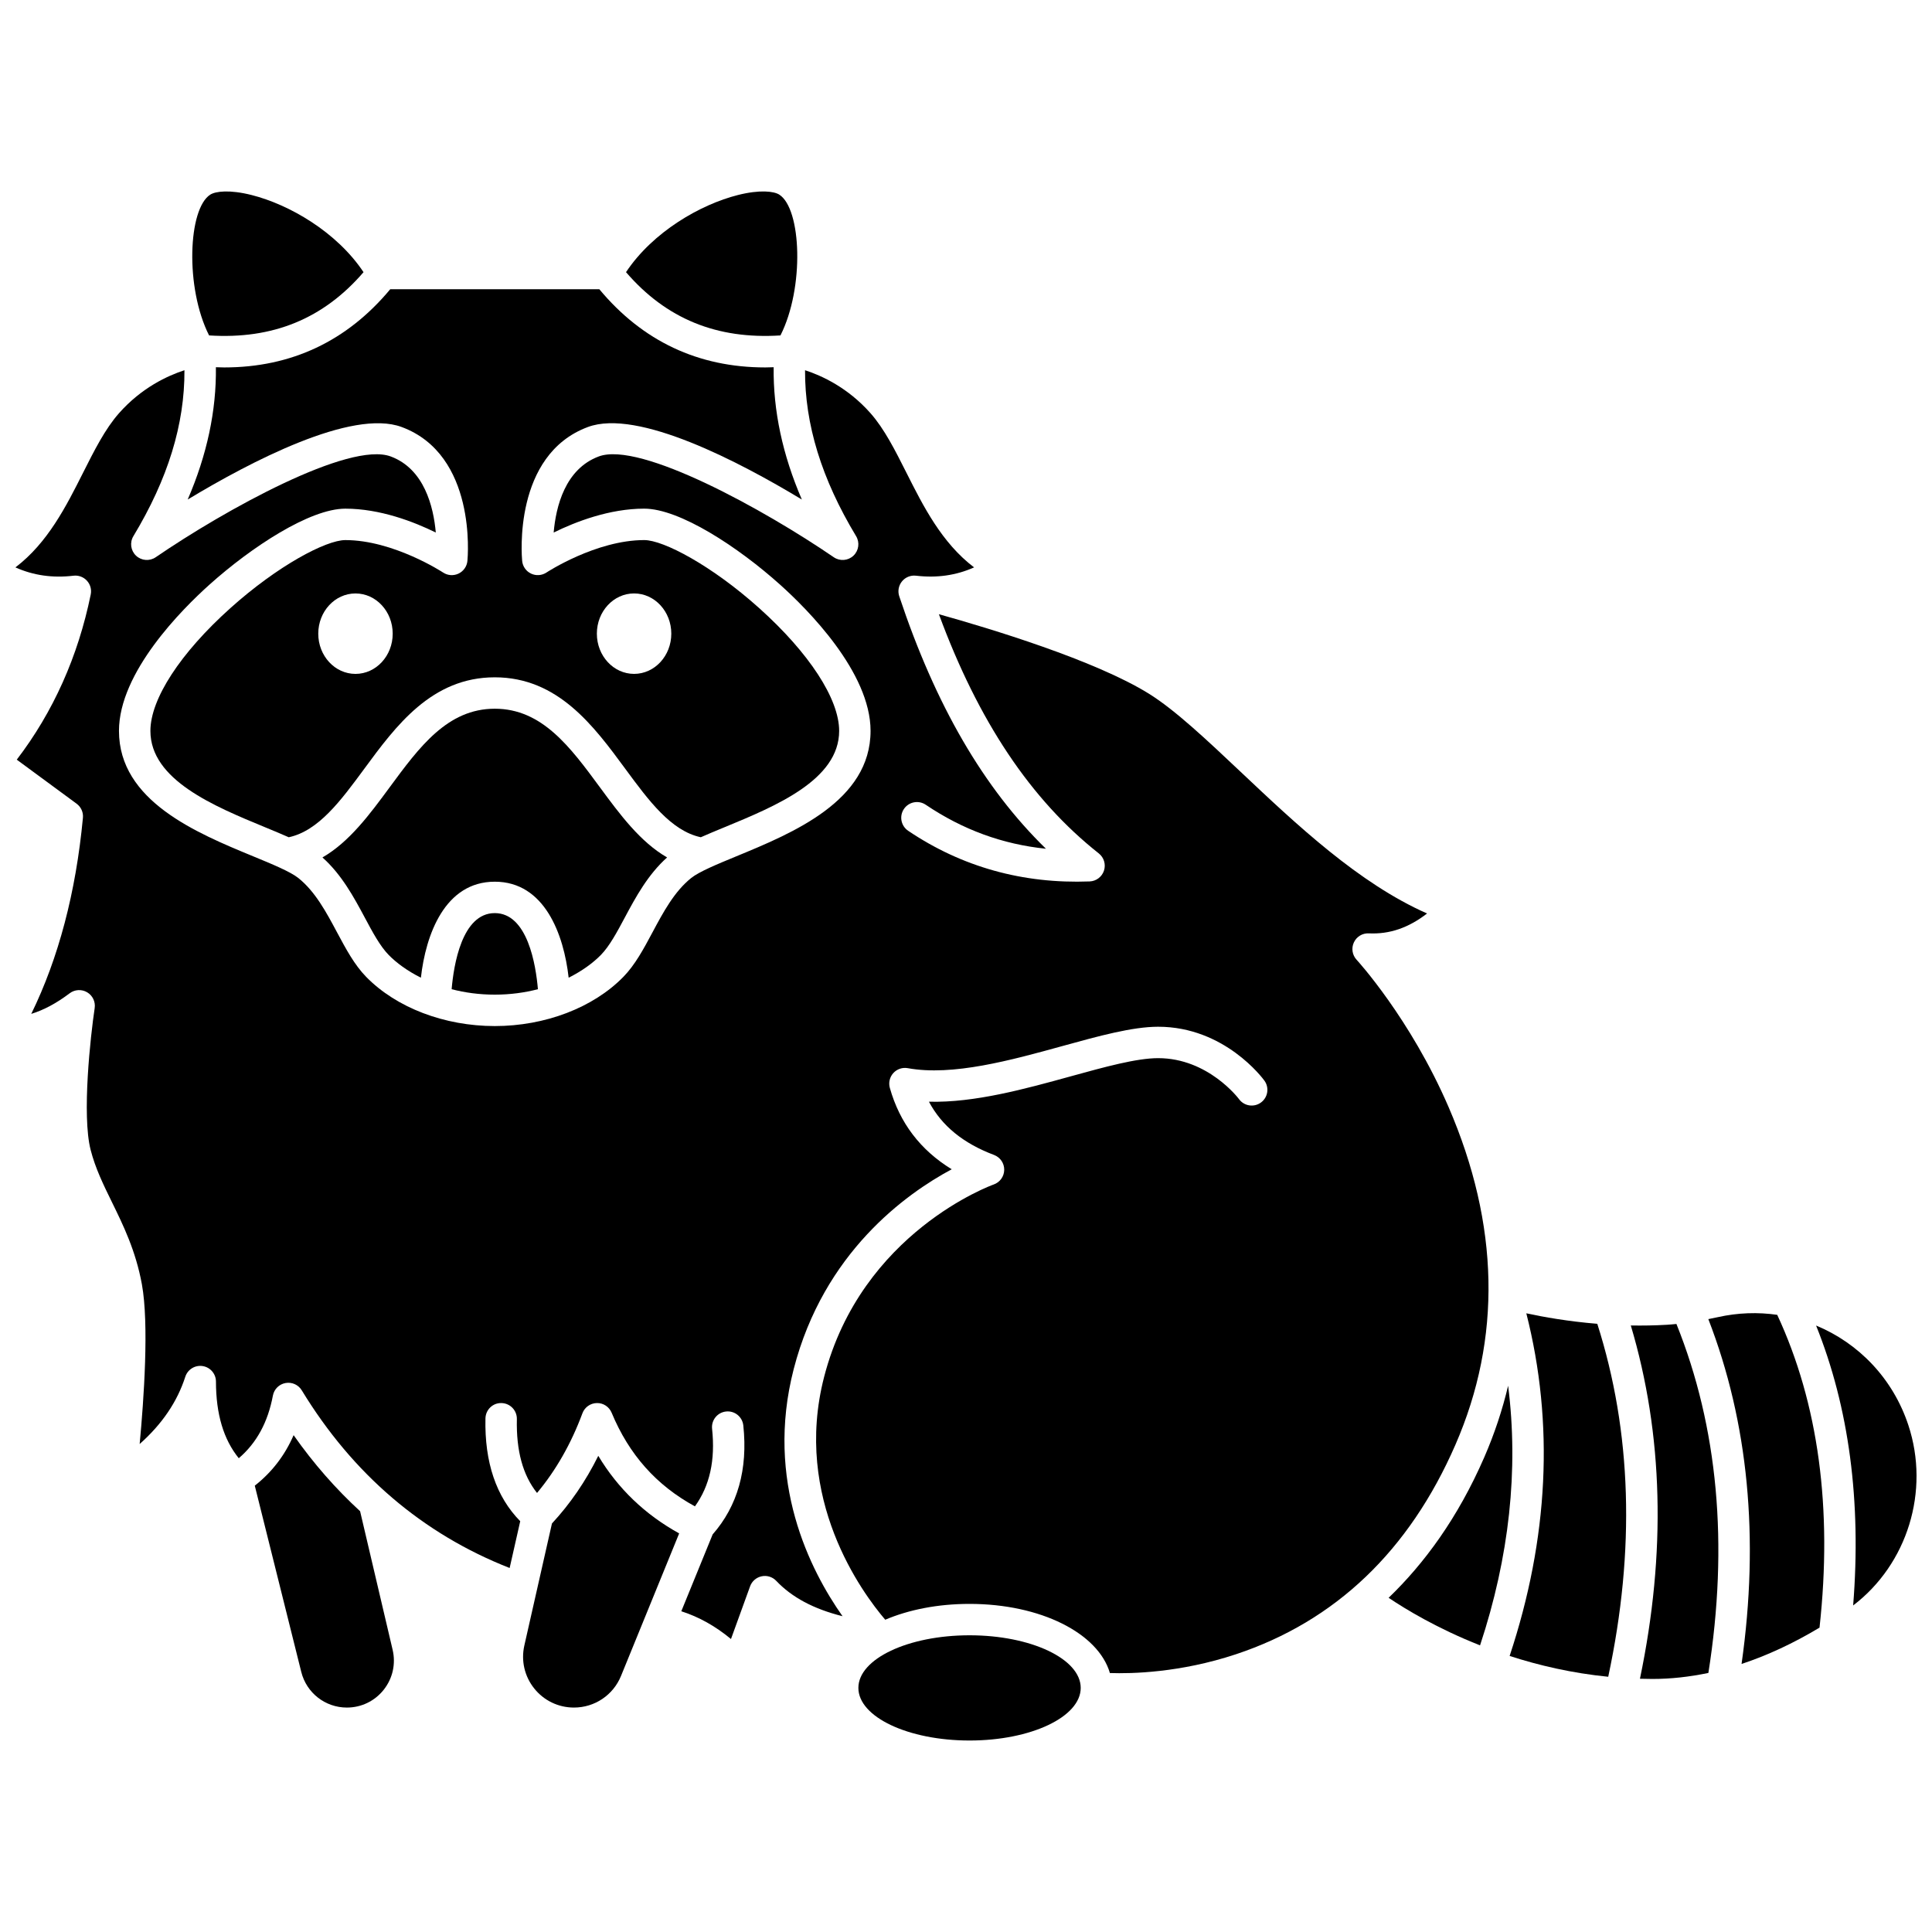 <?xml version="1.0" encoding="UTF-8"?>
<!-- Uploaded to: SVG Repo, www.svgrepo.com, Generator: SVG Repo Mixer Tools -->
<svg width="800px" height="800px" version="1.1" viewBox="144 144 512 512" xmlns="http://www.w3.org/2000/svg">
 <defs>
  <clipPath id="b">
   <path d="m625 495h26.902v75h-26.902z"/>
  </clipPath>
  <clipPath id="a">
   <path d="m148.09 242h390.91v346h-390.91z"/>
  </clipPath>
 </defs>
 <path d="m302.55 529.81c-3.328 6.719-7.441 12.711-12.277 17.926l-7.316 32.336c-0.91 4.019 0.043 8.168 2.617 11.387 2.57 3.219 6.41 5.062 10.527 5.062 5.5 0 10.398-3.293 12.477-8.387l15.406-37.766c-9.031-4.984-16.215-11.863-21.434-20.559z"/>
 <path d="m350.83 232.89c6.402-12.664 5.559-33.605-0.328-37.32-1.387-0.875-5.09-1.367-10.965 0.117-9.895 2.504-22.496 9.719-29.637 20.438 10.637 12.355 24.078 17.852 40.93 16.766z"/>
 <path d="m239.43 544.49c-6.457-5.934-12.348-12.648-17.621-20.156-2.324 5.363-5.773 9.836-10.289 13.383l12.32 49.367c1.387 5.559 6.356 9.438 12.086 9.438 3.828 0 7.387-1.719 9.762-4.719s3.238-6.856 2.363-10.582z"/>
 <path d="m263.69 406.15c3.461 0.898 7.289 1.441 11.43 1.441 4.141 0 7.973-0.543 11.434-1.441-0.535-6.301-2.703-20.168-11.434-20.168-8.727 0-10.895 13.863-11.43 20.168z"/>
 <path d="m294.7 403.1c3.598-1.801 6.488-3.938 8.531-6.019 2.301-2.348 4.273-6.039 6.359-9.945 2.863-5.356 6.106-11.355 11.199-15.906-7.121-4.102-12.523-11.41-17.789-18.562-7.894-10.723-15.348-20.852-27.879-20.852-12.527 0-19.984 10.129-27.879 20.852-5.262 7.148-10.664 14.457-17.789 18.562 5.094 4.551 8.336 10.551 11.199 15.906 2.086 3.906 4.059 7.598 6.359 9.945 2.039 2.082 4.934 4.219 8.531 6.019 1.281-11.426 6.356-25.441 19.578-25.441 13.227 0 18.301 14.012 19.578 25.441z"/>
 <path d="m240.34 216.13c-7.141-10.719-19.742-17.934-29.637-20.438-5.875-1.488-9.578-0.996-10.965-0.121-5.891 3.719-6.734 24.656-0.328 37.32 16.855 1.086 30.293-4.406 40.93-16.762z"/>
 <path d="m250.44 257.16c19.895 7.383 17.539 34.348 17.43 35.492-0.141 1.453-1.035 2.731-2.356 3.359-1.32 0.629-2.875 0.52-4.094-0.289-0.125-0.082-13.152-8.594-25.906-8.594-5.098 0-17.887 6.742-30.465 18.031-13.27 11.906-21.191 24.074-21.191 32.539 0 12.992 16.863 19.949 30.41 25.539 2.223 0.918 4.328 1.785 6.254 2.644 7.887-1.691 13.789-9.684 20.016-18.145 8.363-11.363 17.848-24.242 34.582-24.242 16.738 0 26.219 12.879 34.582 24.238 6.227 8.461 12.133 16.453 20.02 18.145 1.926-0.859 4.031-1.727 6.254-2.644 13.551-5.59 30.41-12.547 30.41-25.539 0-8.469-7.922-20.633-21.191-32.539-12.578-11.285-25.367-18.031-30.465-18.031-12.758 0-25.781 8.512-25.91 8.598-1.219 0.805-2.773 0.914-4.09 0.285-1.32-0.629-2.211-1.902-2.352-3.359-0.109-1.145-2.461-28.109 17.43-35.492 13.211-4.906 40.254 9.297 56.691 19.223-5.113-11.832-7.617-23.566-7.473-35.062-0.738 0.023-1.48 0.055-2.207 0.055-17.777 0-32.535-6.965-43.988-20.719h-55.418c-11.453 13.754-26.211 20.719-43.988 20.719-0.727 0-1.469-0.031-2.211-0.055 0.145 11.5-2.359 23.234-7.473 35.062 16.441-9.926 43.492-24.117 56.699-19.219zm-12.234 65.43c-5.449 0-9.863-4.773-9.863-10.66s4.418-10.66 9.863-10.66c5.449 0 9.863 4.773 9.863 10.66 0.004 5.887-4.414 10.66-9.863 10.66zm73.832-21.324c5.449 0 9.863 4.773 9.863 10.66s-4.418 10.66-9.863 10.66c-5.449 0-9.863-4.773-9.863-10.66s4.414-10.66 9.863-10.66z"/>
 <path d="m543.67 511.23c-1.527 6.441-3.633 12.773-6.328 18.969-6.996 16.07-15.898 28.145-25.344 37.234 4.559 3.07 12.941 8.148 24.23 12.605 7.766-23.477 10.25-46.52 7.441-68.809z"/>
 <path d="m599.23 493.06c-0.852 0.191-1.676 0.352-2.504 0.52 10.59 27.312 13.551 58 8.805 91.383 6.828-2.254 13.723-5.465 20.66-9.621 3.481-31.551-0.289-59.418-11.207-82.898-5.102-0.738-10.426-0.578-15.754 0.617z"/>
 <g clip-path="url(#b)">
  <path d="m649.74 521.7c-4.094-12.414-13.223-21.77-24.461-26.422 8.73 21.711 12.027 46.59 9.824 74.188 14.375-10.953 20.391-30.316 14.637-47.766z"/>
 </g>
 <path d="m585.72 495.08c-3.262 0.191-6.453 0.238-9.539 0.184 8.594 28.793 9.395 60.234 2.422 93.621 1.09 0.031 2.184 0.055 3.293 0.055 4.894 0 9.848-0.547 14.844-1.598 5.383-34.051 2.535-65.129-8.469-92.477-0.867 0.086-1.727 0.168-2.551 0.215z"/>
 <path d="m430.4 591.31c0 7.703-13.191 13.945-29.461 13.945s-29.461-6.242-29.461-13.945c0-7.699 13.191-13.941 29.461-13.941s29.461 6.242 29.461 13.941"/>
 <g clip-path="url(#a)">
  <path d="m527.89 437.38c-10.168-23.539-24.238-38.887-24.379-39.039-1.148-1.238-1.434-3.051-0.723-4.582 0.711-1.531 2.258-2.488 3.961-2.406 5.484 0.258 10.492-1.445 15.441-5.269-18.082-7.973-34.621-23.586-49.398-37.531-8.93-8.426-17.359-16.383-24.301-20.703-14.285-8.887-42.234-17.32-55.672-21.074 10.453 28.359 24.352 49.152 42.371 63.387 1.367 1.082 1.918 2.898 1.379 4.555-0.539 1.656-2.055 2.801-3.797 2.871-17.695 0.676-33.871-3.832-48.098-13.422-1.906-1.285-2.41-3.871-1.125-5.777 1.285-1.906 3.871-2.41 5.777-1.125 9.809 6.613 20.312 10.469 31.859 11.664-16.512-16.078-29.281-38.094-38.875-66.914-0.449-1.352-0.176-2.836 0.723-3.941 0.898-1.105 2.301-1.672 3.711-1.508 5.543 0.648 10.629-0.074 15.398-2.203-8.57-6.492-13.477-16.242-17.902-25.031-3.019-6-5.871-11.664-9.535-15.812-6.008-6.805-12.953-9.977-17.359-11.406-0.066 14.348 4.375 28.785 13.531 43.977 1.012 1.676 0.715 3.832-0.707 5.176-1.426 1.344-3.594 1.516-5.211 0.406-18.238-12.492-51.277-30.793-62.262-26.715-8.949 3.32-11.383 13.344-11.969 20.172 5.801-2.852 14.77-6.332 23.996-6.332 9.363 0 24.844 10.125 36.027 20.16 7.203 6.465 23.957 23.176 23.957 38.734 0 18.566-20.551 27.043-35.559 33.234-5.078 2.094-9.875 4.074-11.973 5.754-4.473 3.578-7.406 9.066-10.246 14.375-2.375 4.445-4.621 8.645-7.754 11.848-7.977 8.148-20.707 13.016-34.055 13.016s-26.078-4.867-34.059-13.016c-3.133-3.199-5.375-7.398-7.754-11.844-2.836-5.309-5.769-10.801-10.246-14.375-2.102-1.68-6.894-3.66-11.973-5.754-15.008-6.191-35.559-14.672-35.559-33.234 0-15.559 16.754-32.273 23.957-38.734 11.184-10.035 26.66-20.16 36.027-20.16 9.215 0 18.172 3.473 23.977 6.324-0.605-6.832-3.051-16.859-11.949-20.16-11.004-4.086-44.035 14.215-62.273 26.707-1.613 1.105-3.785 0.938-5.211-0.406-1.426-1.344-1.719-3.5-0.707-5.176 9.16-15.191 13.598-29.633 13.531-43.977-4.406 1.43-11.352 4.602-17.359 11.41-3.664 4.148-6.516 9.816-9.535 15.812-4.426 8.789-9.332 18.539-17.902 25.031 4.769 2.133 9.852 2.856 15.398 2.203 1.32-0.16 2.644 0.332 3.551 1.32 0.902 0.984 1.281 2.34 1.012 3.648-3.356 16.438-9.941 31.145-19.602 43.781l15.855 11.668c1.18 0.867 1.816 2.289 1.676 3.742-1.863 19.754-6.461 37.188-13.691 51.961 3.375-1.043 6.715-2.84 10.18-5.461 1.352-1.02 3.184-1.121 4.637-0.258 1.453 0.863 2.242 2.523 1.988 4.195-1.098 7.32-3.43 28.344-1.07 37.566 1.254 4.894 3.391 9.25 5.652 13.863 2.961 6.035 6.312 12.871 7.934 21.773 1.914 10.527 0.523 30.418-0.594 42.312 5.969-5.309 9.953-11.191 12.094-17.824 0.629-1.945 2.582-3.148 4.606-2.832s3.516 2.059 3.519 4.106c0.012 8.617 1.996 15.305 6.047 20.316 4.742-4.062 7.711-9.527 9.043-16.605 0.32-1.695 1.648-3.016 3.344-3.324 1.695-0.309 3.406 0.457 4.301 1.93 13.543 22.234 32.066 38.051 55.094 47.09l2.805-12.402c-6.367-6.465-9.473-15.609-9.215-27.238 0.051-2.297 1.934-4.144 4.254-4.07 2.297 0.051 4.121 1.957 4.07 4.254-0.184 8.383 1.57 14.828 5.344 19.57 5.016-6 9.051-13.082 12.027-21.109 0.594-1.605 2.109-2.684 3.82-2.715 1.707-0.051 3.266 0.984 3.926 2.566 4.606 11.09 11.844 19.234 22.074 24.809 3.938-5.477 5.426-12.234 4.543-20.562-0.242-2.285 1.414-4.336 3.699-4.578 2.289-0.25 4.336 1.414 4.578 3.699 1.234 11.629-1.508 21.332-8.125 28.871l-8.309 20.367c4.672 1.5 9.031 3.934 13.164 7.359l5.066-13.969c0.492-1.355 1.648-2.359 3.062-2.656 1.41-0.301 2.875 0.16 3.867 1.207 4.16 4.379 9.867 7.438 17.57 9.371-8.582-12.16-20.621-35.773-12.941-65.5 7.973-30.871 29.746-46.449 41.875-52.945-8.297-5.074-13.797-12.297-16.402-21.57-0.387-1.383-0.035-2.867 0.93-3.93 0.965-1.059 2.41-1.551 3.824-1.293 11.875 2.168 27.363-2.102 41.031-5.875 9.508-2.625 18.488-5.102 25.32-5.102 17.609 0 27.738 13.699 28.16 14.281 1.348 1.863 0.934 4.465-0.93 5.812s-4.465 0.934-5.812-0.93c-0.07-0.098-8.141-10.84-21.418-10.84-5.703 0-14.156 2.332-23.105 4.801-12.098 3.34-25.523 7.051-37.637 6.742 3.387 6.387 9.082 11.031 17.258 14.113 1.641 0.621 2.719 2.199 2.691 3.957-0.023 1.754-1.148 3.305-2.805 3.875-0.344 0.117-35.008 12.602-44.922 50.98-8.332 32.266 10.074 57.191 16.195 64.355 6.219-2.648 13.91-4.195 22.332-4.195 18.898 0 34.129 7.781 37.207 18.324 5.699 0.195 18.609-0.07 33.375-4.969 26.379-8.754 45.957-27.438 58.191-55.531 12.273-28.18 11.66-58.289-1.812-89.492z"/>
 </g>
 <path d="m548.49 492.04c7.402 29.156 5.918 59.648-4.422 90.805 7.754 2.512 16.527 4.562 26.129 5.516 7.188-33.559 6.215-64.992-2.898-93.539-7.656-0.629-14.203-1.785-18.809-2.781z"/>
</svg>